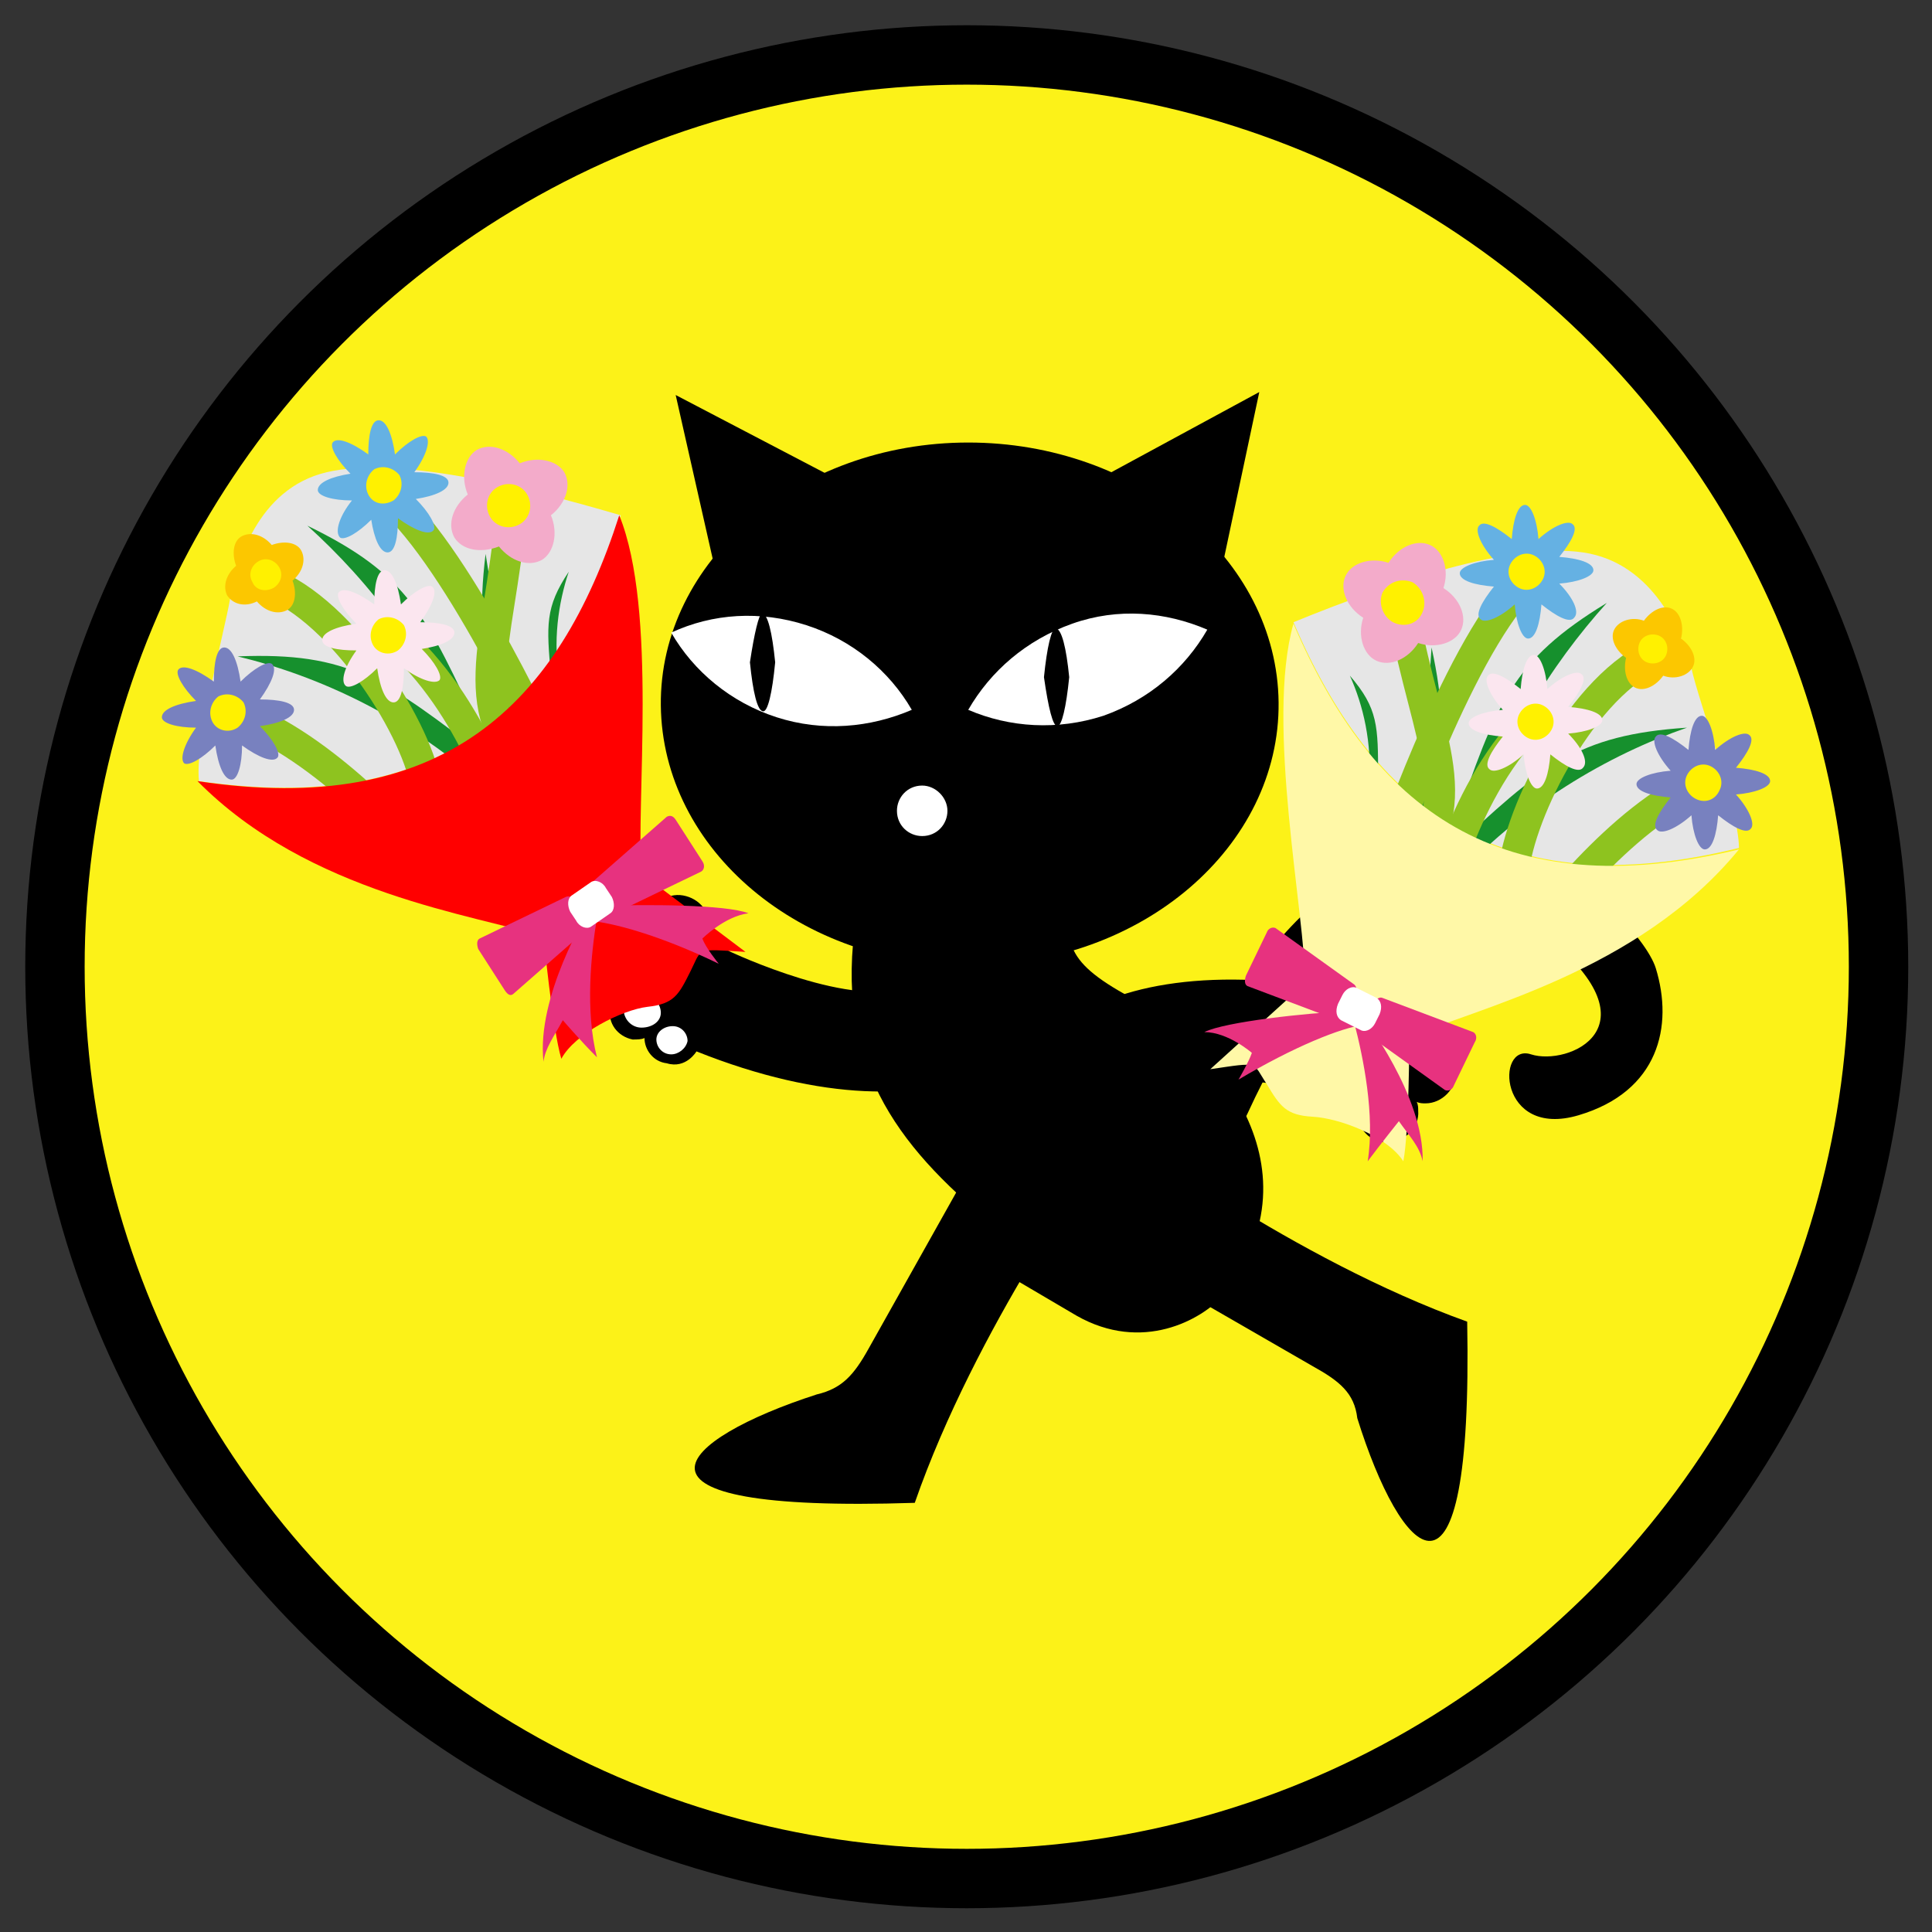 <?xml version="1.0" encoding="utf-8"?>
<!-- Generator: Adobe Illustrator 27.5.0, SVG Export Plug-In . SVG Version: 6.00 Build 0)  -->
<svg version="1.1" id="レイヤー_1" xmlns="http://www.w3.org/2000/svg" xmlns:xlink="http://www.w3.org/1999/xlink" x="0px"
	 y="0px" viewBox="0 0 130.1 130.1" style="enable-background:new 0 0 130.1 130.1;" xml:space="preserve">
<rect x="0" y="0" width="130.1" height="130.1" fill="#333333" stroke="none"/>
<style type="text/css">
	.st0{fill:#FCF218;stroke:#000000;stroke-width:4;stroke-miterlimit:10;}
	.st1{fill:#FFFFFF;}
	.st2{fill:#E6E6E6;}
	.st3{fill:#16902D;}
	.st4{fill:none;stroke:#8EC31F;stroke-width:2.072;}
	.st5{fill:#FFF8A7;}
	.st6{fill:#E7327F;}
	.st7{fill:#FCC700;}
	.st8{fill:#FFF100;}
	.st9{fill:#F3ABCA;}
	.st10{fill:#FBE6EF;}
	.st11{fill:#7881BF;}
	.st12{fill:#65B1E3;}
	.st13{fill:#FF0000;}
</style>
<circle class="st0" cx="65.1" cy="65.1" r="61.4"/>
<g>
	<g>
		<g>
			<path d="M61.9,65.9c-2.9,2.6-11.6-1.3-12.7-1.8c-1-0.5-1.3-1.2-1.4-1.7c0-1-0.7-1.9-1.8-2.1c-1.1-0.2-2.2,0.6-2.4,1.7
				c0,0.2,0,0.4,0,0.6c-0.2-0.1-0.4-0.1-0.6-0.2c-1.1-0.2-2.2,0.6-2.4,1.7s0.5,2.1,1.6,2.4c-0.6,0.2-1,0.7-1.1,1.4
				c-0.2,1,0.5,1.9,1.5,2.1c0.3,0,0.6,0,0.8-0.1c0,0.8,0.6,1.6,1.5,1.7c1.3,0.4,2-0.8,2-0.8c8.5,3.4,15.3,3.3,19.1,1.3"/>
		</g>
		<path class="st1" d="M42.5,65.5c-0.6-0.3-0.8-1.1-0.5-1.6c0.3-0.5,1-0.7,1.6-0.3c0.6,0.3,0.8,1.1,0.5,1.6S43.1,65.8,42.5,65.5z"/>
		<path class="st1" d="M43.2,69.2c-0.7,0-1.2-0.6-1.2-1.2c0-0.6,0.6-1.1,1.3-1c0.7,0,1.2,0.6,1.2,1.2C44.5,68.8,43.9,69.2,43.2,69.2
			z"/>
		<path class="st1" d="M45.2,71c-0.6,0-1-0.5-1-1s0.5-0.9,1.1-0.9s1,0.5,1,1C46.2,70.6,45.7,71,45.2,71z"/>
		<path class="st1" d="M44.9,63.3c-0.4-0.4-0.4-1,0-1.4s1-0.3,1.4,0.1c0.4,0.4,0.4,1.1,0,1.4C46,63.7,45.3,63.7,44.9,63.3z"/>
	</g>
	<g>
		<polygon points="81.7,41 84.8,26.4 71.7,33.5 		"/>
		<polygon points="48.8,41.2 45.5,26.6 58.7,33.5 		"/>
		<path d="M86.1,47.3C86.2,57,76.9,65,65.4,65c-11.5,0.1-20.8-7.8-20.9-17.5c-0.1-9.7,9.2-17.7,20.7-17.7
			C76.6,29.8,86,37.6,86.1,47.3z"/>
		<path class="st1" d="M81.3,42.4c-1.5,2.6-3.9,4.7-7,5.8c-3.1,1-6.3,0.8-9.1-0.4c1.5-2.6,3.9-4.7,7-5.8S78.5,41.2,81.3,42.4z"/>
		<path d="M72,45.6c-0.2,2-0.5,3.3-0.8,3.3s-0.6-1.2-0.9-3.3c0.2-2,0.5-3.3,0.8-3.3C71.5,42.4,71.8,43.6,72,45.6z"/>
		<path class="st1" d="M45.2,42.6c1.5,2.6,4,4.7,7.1,5.7s6.3,0.7,9.1-0.5c-1.5-2.6-4-4.7-7.1-5.7S48,41.3,45.2,42.6z"/>
		<path d="M50.5,44.6c0.2,2,0.5,3.3,0.9,3.3c0.3,0,0.6-1.2,0.8-3.3c-0.2-2-0.5-3.3-0.9-3.3C51.1,41.4,50.8,42.6,50.5,44.6z"/>
		<path class="st1" d="M60.4,54.6c0-0.9,0.7-1.7,1.7-1.7c0.9,0,1.7,0.8,1.7,1.7s-0.7,1.7-1.7,1.7C61.2,56.3,60.4,55.6,60.4,54.6z"/>
	</g>
	<path d="M73.6,87.2c6.1-2.6,7.3-6.5,7.3-6.5C82,79,83,77,84,75c5.6-12.2,13-17.8,20.3-11.8s1.3,8.6-1.2,7.8
		c-2.4-0.8-2.2,5.7,3.2,4.1c5.4-1.6,6.4-6,5.2-9.9c-1.2-3.9-17.4-20.1-31.1,6.9"/>
	<path d="M88.4,92l-16.3-9.4l3.7-6.3c0,0,11.3,8.5,23,12.7c0.4,21.4-4.5,15.8-7.4,6.5C91.2,93.8,90.2,93,88.4,92z"/>
	<path d="M58.5,90.8l9.2-16.4L74,78c0,0-8.3,11.4-12.4,23.2c-21.4,0.7-15.9-4.3-6.6-7.3C56.7,93.5,57.5,92.6,58.5,90.8z"/>
	<path d="M72.5,88.6l-5.1-3l-1.8-4.2C59.4,76,55.8,70.2,58,59.9l13.6-0.4c0.5,3.9-0.4,5,4.6,7.7c5,2.6,13.1,11.1,6.2,20
		C80.9,88.9,76.9,91.1,72.5,88.6z"/>
	<g>
		<path d="M77,74.3c2.4-3.1,11.7-0.8,12.8-0.5c1.1,0.4,1.5,1,1.6,1.4c0.2,1,1,1.8,2.1,1.7c1.1,0,2.1-1,2-2.1c0-0.2,0-0.4-0.1-0.6
			c0.2,0.1,0.4,0.1,0.6,0.1c1.1,0,2.1-1,2-2.1c0-1.1-0.9-2-1.9-2c0.5-0.3,0.9-0.9,0.9-1.6c0-1-0.8-1.8-1.8-1.8
			c-0.3,0-0.6,0.1-0.8,0.2c-0.2-0.8-0.9-1.5-1.8-1.4c-1.3-0.2-1.8,1.2-1.8,1.2c-9-1.8-15.7-0.5-19,2.1"/>
	</g>
	<g>
		<path class="st2" d="M117.1,57.1c-16.2,4-24.7-2.8-30-15.2c6.6-2.7,14.7-5.4,19.5-4.7s6.7,5.6,7.3,7.8
			C114.4,47.3,117.1,54.5,117.1,57.1z"/>
		<path class="st3" d="M97.5,57.5c6.4-6,8.7-8,16.1-8.5c-5.2,1.8-11.2,5.2-16,10.6C92.7,65,97.5,57.5,97.5,57.5z"/>
		<path class="st3" d="M92.8,52.3c0-3.4,0-4.6-1.9-6.8c0.9,2,1.5,4.5,1.3,7.4C91.9,55.6,92.8,52.3,92.8,52.3z"/>
		<path class="st3" d="M97.9,55.7c2.9-8.4,3.9-11.2,10.3-15.1c-3.7,4.1-7.4,9.8-9.2,16.8C97.2,64.6,97.9,55.7,97.9,55.7z"/>
		<path class="st3" d="M92.7,61.5c4-7.9,5.3-10.6,3.7-17.9c-0.3,5.5-1.8,12.2-5.7,18.3C86.8,68.1,92.7,61.5,92.7,61.5z"/>
		<path class="st4" d="M102.5,39.4C98,44.1,93.3,58,93.3,58"/>
		<path class="st4" d="M111.2,44.2c-5,2.4-9.2,11.2-9.3,14.9"/>
		<path class="st4" d="M114.7,52.7c-5.6,2.2-11.3,10-11.3,10"/>
		<path class="st4" d="M94.5,41.3c1.6,8.8,4.7,12.9-0.2,18"/>
		<path class="st4" d="M103.1,48.6c-5,5.2-6.4,13.1-6.4,13.1"/>
		<g>
			<path class="st5" d="M87.1,42c5.3,12.4,13.8,19.1,30,15.2c-6.8,8.3-17.8,10.7-22.3,12.7l-6.9-3.6C87.9,61.6,85.2,48.7,87.1,42z"
				/>
			<path class="st5" d="M87.9,66.2L81.5,72c3.4-0.5,2.8-0.5,3.8,1c0.9,1.5,1.3,2.1,3.1,2.2s5,1.3,6.1,3c0.4-2.1,0.4-8.3,0.4-8.3
				L87.9,66.2z"/>
			<path class="st6" d="M97.9,73.1c-0.1,0.3-0.4,0.4-0.6,0.3L92,69.6c-0.2-0.1-0.2-0.5-0.1-0.8l0.6-1.2c0.1-0.3,0.4-0.5,0.6-0.4
				l6.1,2.3c0.2,0.1,0.3,0.4,0.1,0.7L97.9,73.1z"/>
			<path class="st6" d="M83.9,65.7c-0.1,0.3-0.1,0.6,0.1,0.7l6.1,2.3c0.2,0.1,0.5-0.1,0.6-0.4l0.6-1.2c0.1-0.3,0.1-0.6-0.1-0.8
				l-5.3-3.8c-0.2-0.1-0.5,0-0.6,0.3L83.9,65.7z"/>
			<path class="st6" d="M90.7,68.1c-2.6,0.1-8.2,0.7-9.6,1.4c1.6,0,3.2,1.4,3.2,1.4c-0.2,0.6-0.9,1.8-0.9,1.8
				c3.7-2.2,6.9-3.5,8.5-3.7C93.5,68.8,90.7,68.1,90.7,68.1z"/>
			<path class="st6" d="M91.2,68.9c0.6,2.3,1.4,6.2,0.9,9.3c0.9-1.2,2.1-2.7,2.1-2.7c0.7,1,1.4,1.7,1.6,2.7c0.1-4.4-4-9.7-4-9.7
				L91.2,68.9z"/>
			<path class="st1" d="M92.6,68.9c-0.2,0.4-0.6,0.6-0.9,0.5l-1.4-0.7c-0.3-0.2-0.4-0.6-0.2-1.1l0.3-0.6c0.2-0.4,0.6-0.6,0.9-0.5
				l1.4,0.7c0.3,0.2,0.4,0.6,0.2,1.1L92.6,68.9z"/>
		</g>
		<g>
			<path class="st7" d="M114,44.9c0.3-0.6-0.1-1.4-0.8-1.9c0.2-0.8,0-1.7-0.6-2s-1.4,0.1-1.9,0.8c-0.8-0.3-1.7,0-2,0.6
				s0.1,1.4,0.8,1.9c-0.2,0.8,0,1.7,0.6,2s1.4-0.1,1.9-0.8C112.8,45.8,113.7,45.5,114,44.9z"/>
			<path class="st8" d="M112.2,44.1c0.2-0.5,0-1.1-0.5-1.3s-1.1,0-1.3,0.5c-0.2,0.5,0,1.1,0.5,1.3C111.4,44.8,112,44.6,112.2,44.1z"
				/>
		</g>
		<g>
			<path class="st9" d="M98.4,42.4c0.4-0.9-0.1-2.1-1.2-2.8c0.4-1.2,0-2.5-0.9-2.9c-0.9-0.4-2.1,0.1-2.8,1.2c-1.2-0.4-2.5,0-2.9,0.9
				s0.1,2.1,1.2,2.8c-0.4,1.2,0,2.5,0.9,2.9s2.1-0.1,2.8-1.2C96.7,43.7,98,43.3,98.4,42.4z"/>
			<path class="st8" d="M95.8,41.2c0.3-0.7,0-1.6-0.7-2c-0.8-0.3-1.6,0-2,0.7c-0.3,0.7,0,1.6,0.7,2C94.6,42.3,95.5,42,95.8,41.2z"/>
		</g>
		<g>
			<path class="st10" d="M105.6,49.4c1.3-0.1,2.3-0.5,2.3-0.9c0-0.5-1-0.8-2.3-0.9c0.8-1,1.3-1.9,0.9-2.2c-0.3-0.3-1.3,0.1-2.3,1
				c-0.1-1.3-0.5-2.3-0.9-2.3c-0.5,0-0.8,1-0.9,2.3c-1-0.8-1.9-1.3-2.2-0.9c-0.3,0.3,0.1,1.3,1,2.3c-1.3,0.1-2.3,0.5-2.3,0.9
				c0,0.5,1,0.8,2.3,0.9c-0.8,1-1.3,1.9-0.9,2.2c0.3,0.3,1.3-0.1,2.3-1c0.1,1.3,0.5,2.3,0.9,2.3c0.5,0,0.8-1,0.9-2.3
				c1,0.8,1.9,1.3,2.2,0.9C107,51.3,106.5,50.3,105.6,49.4z"/>
			<path class="st8" d="M104.5,49.1c0.3-0.6,0-1.3-0.6-1.6s-1.3,0-1.6,0.6c-0.3,0.6,0,1.3,0.6,1.6C103.5,50,104.2,49.7,104.5,49.1z"
				/>
		</g>
		<g>
			<path class="st11" d="M116.9,53.5c1.3-0.1,2.3-0.5,2.3-0.9c0-0.5-1-0.8-2.3-0.9c0.8-1,1.3-1.9,0.9-2.2c-0.3-0.3-1.3,0.1-2.3,1
				c-0.1-1.3-0.5-2.3-0.9-2.3c-0.5,0-0.8,1-0.9,2.3c-1-0.8-1.9-1.3-2.2-0.9c-0.3,0.3,0.1,1.3,1,2.3c-1.3,0.1-2.3,0.5-2.3,0.9
				c0,0.5,1,0.8,2.3,0.9c-0.8,1-1.3,1.9-0.9,2.2c0.3,0.3,1.3-0.1,2.3-1c0.1,1.3,0.5,2.3,0.9,2.3c0.5,0,0.8-1,0.9-2.3
				c1,0.8,1.9,1.3,2.2,0.9C118.2,55.5,117.8,54.5,116.9,53.5z"/>
			<path class="st8" d="M115.8,53.2c0.3-0.6,0-1.3-0.6-1.6s-1.3,0-1.6,0.6c-0.3,0.6,0,1.3,0.6,1.6S115.5,53.9,115.8,53.2z"/>
		</g>
		<g>
			<path class="st12" d="M105,39.3c1.3-0.1,2.3-0.5,2.3-0.9c0-0.5-1-0.8-2.3-0.9c0.8-1,1.3-1.9,0.9-2.2c-0.3-0.3-1.3,0.1-2.3,1
				c-0.1-1.3-0.5-2.3-0.9-2.3c-0.5,0-0.8,1-0.9,2.3c-1-0.8-1.9-1.3-2.2-0.9c-0.3,0.3,0.1,1.3,1,2.3c-1.3,0.1-2.3,0.5-2.3,0.9
				c0,0.5,1,0.8,2.3,0.9c-0.8,1-1.3,1.9-0.9,2.2c0.3,0.3,1.3-0.1,2.3-1c0.1,1.3,0.5,2.3,0.9,2.3c0.5,0,0.8-1,0.9-2.3
				c1,0.8,1.9,1.3,2.2,0.9C106.4,41.2,105.9,40.2,105,39.3z"/>
			<path class="st8" d="M103.9,39c0.3-0.6,0-1.3-0.6-1.6c-0.6-0.3-1.3,0-1.6,0.6c-0.3,0.6,0,1.3,0.6,1.6S103.6,39.6,103.9,39z"/>
		</g>
	</g>
	<g>
		<path class="st2" d="M13.4,52.6c16.5,2.4,24.3-5.1,28.4-17.9c-6.8-2-15.2-4-19.8-2.9c-4.7,1.1-6.1,6.2-6.5,8.5S13.1,50,13.4,52.6z
			"/>
		<path class="st3" d="M32.9,51.1c-7-5.4-9.4-7.2-16.9-6.9c5.4,1.3,11.6,4.1,16.9,9C38.3,58.1,32.9,51.1,32.9,51.1z"/>
		<path class="st3" d="M37.1,45.5c-0.3-3.4-0.4-4.6,1.2-7c-0.7,2.1-1.1,4.7-0.6,7.4C38.3,48.7,37.1,45.5,37.1,45.5z"/>
		<path class="st3" d="M32.4,49.4c-3.7-8-4.9-10.7-11.7-14c4.1,3.7,8.4,9,10.8,15.9C33.9,58.1,32.4,49.4,32.4,49.4z"/>
		<path class="st3" d="M38.1,54.7c-4.7-7.5-6.3-10-5.4-17.4c0.8,5.5,3,11.9,7.4,17.7C44.5,60.7,38.1,54.7,38.1,54.7z"/>
		<path class="st4" d="M26.2,33.5c4.9,4.3,10.9,17.6,10.9,17.6"/>
		<path class="st4" d="M18,39.2c5.2,1.9,10.3,10.3,10.7,13.9"/>
		<path class="st4" d="M15.4,48c5.8,1.6,12.2,8.9,12.2,8.9"/>
		<path class="st4" d="M34.4,34.7C33.6,43.6,31,48,36.3,52.6"/>
		<path class="st4" d="M26.5,42.8c5.5,4.7,7.6,12.5,7.6,12.5"/>
		<g>
			<path class="st13" d="M41.7,34.7c-4.1,12.8-11.9,20.4-28.4,17.9c7.5,7.6,18.7,9,23.4,10.5l6.5-4.2C42.8,54.2,44.3,41.1,41.7,34.7
				z"/>
			<path class="st13" d="M43.3,58.9l6.9,5.2c-3.4-0.2-2.9-0.3-3.7,1.3s-1.1,2.2-2.9,2.4c-1.7,0.2-4.9,1.8-5.8,3.5
				c-0.6-2-1.2-8.3-1.2-8.3L43.3,58.9z"/>
			<path class="st6" d="M34,66.7c0.2,0.3,0.4,0.4,0.6,0.2l4.9-4.3c0.2-0.2,0.2-0.5,0-0.8l-0.7-1.1c-0.2-0.3-0.5-0.4-0.7-0.3
				l-5.8,2.8c-0.2,0.1-0.2,0.4-0.1,0.7L34,66.7z"/>
			<path class="st6" d="M47.3,58c0.2,0.3,0.1,0.6-0.1,0.7l-5.8,2.8c-0.2,0.1-0.5,0-0.7-0.3L40,60.1c-0.2-0.3-0.2-0.6,0-0.8l4.9-4.3
				c0.2-0.1,0.4-0.1,0.6,0.2L47.3,58z"/>
			<path class="st6" d="M40.7,61c2.6-0.1,8.2-0.1,9.7,0.5c-1.6,0.2-3.1,1.7-3.1,1.7c0.2,0.6,1.1,1.7,1.1,1.7
				c-3.9-1.9-7.2-2.8-8.8-2.9C37.9,62,40.7,61,40.7,61z"/>
			<path class="st6" d="M40.2,61.8c-0.4,2.4-0.8,6.3,0,9.4c-1.1-1.1-2.3-2.5-2.3-2.5c-0.6,1.1-1.2,1.9-1.3,2.8
				c-0.5-4.4,3-10.1,3-10.1L40.2,61.8z"/>
			<path class="st1" d="M38.8,62c0.2,0.4,0.7,0.6,1,0.4l1.3-0.9c0.3-0.2,0.3-0.7,0.1-1.1l-0.4-0.6c-0.2-0.4-0.7-0.6-1-0.4l-1.3,0.9
				c-0.3,0.2-0.3,0.7-0.1,1.1L38.8,62z"/>
		</g>
		<g>
			<path class="st7" d="M15.3,40.1c-0.3-0.6-0.1-1.4,0.6-2c-0.3-0.8-0.2-1.7,0.4-2c0.6-0.3,1.4-0.1,2,0.6c0.8-0.3,1.7-0.2,2,0.4
				c0.3,0.6,0.1,1.4-0.6,2c0.3,0.8,0.2,1.7-0.4,2c-0.6,0.3-1.4,0.1-2-0.6C16.5,40.9,15.7,40.7,15.3,40.1z"/>
			<path class="st8" d="M17,39.2c-0.3-0.5-0.1-1.1,0.4-1.4s1.1-0.1,1.4,0.4c0.3,0.5,0.1,1.1-0.4,1.4C17.8,39.9,17.2,39.7,17,39.2z"
				/>
		</g>
		<g>
			<path class="st9" d="M30.6,36.2c-0.5-0.9-0.1-2.1,0.9-2.9c-0.5-1.2-0.2-2.5,0.6-3c0.9-0.5,2.1-0.1,2.9,0.9c1.2-0.5,2.5-0.2,3,0.6
				c0.5,0.9,0.1,2.1-0.9,2.9c0.5,1.2,0.2,2.5-0.6,3c-0.9,0.5-2.1,0.1-2.9-0.9C32.3,37.3,31.1,37,30.6,36.2z"/>
			<path class="st8" d="M33,34.8c-0.4-0.7-0.2-1.6,0.5-2c0.7-0.4,1.6-0.2,2,0.5s0.2,1.6-0.5,2C34.3,35.7,33.4,35.5,33,34.8z"/>
		</g>
		<g>
			<path class="st10" d="M24,43.8c-1.3,0-2.3-0.2-2.3-0.7s0.9-0.9,2.3-1.1c-0.9-0.9-1.4-1.8-1.2-2.1c0.3-0.4,1.3,0,2.4,0.8
				c0-1.3,0.2-2.3,0.7-2.3s0.9,0.9,1.1,2.3c0.9-0.9,1.8-1.4,2.1-1.2c0.4,0.3,0,1.3-0.8,2.4c1.3,0,2.3,0.2,2.3,0.7s-0.9,0.9-2.2,1.1
				c0.9,0.9,1.4,1.8,1.2,2.1c-0.3,0.3-1.3,0-2.4-0.8c0,1.3-0.2,2.3-0.7,2.3s-0.9-0.9-1.1-2.3c-0.9,0.9-1.8,1.4-2.1,1.2
				C22.9,45.9,23.2,44.9,24,43.8z"/>
			<path class="st8" d="M25.1,43.4c-0.3-0.6-0.1-1.3,0.4-1.7c0.6-0.3,1.3-0.1,1.7,0.4c0.3,0.6,0.1,1.3-0.4,1.7
				C26.2,44.2,25.4,44,25.1,43.4z"/>
		</g>
		<g>
			<path class="st11" d="M13.2,49c-1.3,0-2.3-0.3-2.3-0.7c0-0.5,0.9-0.9,2.3-1.1c-0.9-0.9-1.4-1.8-1.2-2.1c0.3-0.4,1.3,0,2.4,0.8
				c0-1.3,0.2-2.3,0.7-2.3s0.9,0.9,1.1,2.3c0.9-0.9,1.8-1.4,2.1-1.2c0.4,0.3,0,1.3-0.8,2.4c1.3,0,2.3,0.2,2.3,0.7s-0.9,0.9-2.3,1.1
				c0.9,0.9,1.4,1.8,1.2,2.1c-0.3,0.4-1.3,0-2.4-0.8c0,1.3-0.3,2.3-0.7,2.3c-0.5,0-0.9-0.9-1.1-2.3c-0.9,0.9-1.8,1.4-2.1,1.2
				C12.1,51.1,12.4,50.1,13.2,49z"/>
			<path class="st8" d="M14.3,48.6c-0.3-0.6-0.1-1.3,0.4-1.7c0.6-0.3,1.3-0.1,1.7,0.4c0.3,0.6,0.1,1.3-0.4,1.7
				C15.4,49.4,14.6,49.2,14.3,48.6z"/>
		</g>
		<g>
			<path class="st12" d="M23.7,33.7c-1.3,0-2.3-0.3-2.3-0.7c0-0.5,0.9-0.9,2.2-1.1c-0.9-0.9-1.4-1.8-1.2-2.1c0.3-0.4,1.3,0,2.4,0.8
				c0-1.3,0.2-2.3,0.7-2.3s0.9,0.9,1.1,2.3c0.9-0.9,1.8-1.4,2.1-1.2c0.3,0.3,0,1.3-0.8,2.4c1.3,0,2.3,0.2,2.3,0.7s-0.9,0.9-2.2,1.1
				c0.9,0.9,1.4,1.8,1.2,2.1c-0.3,0.4-1.3,0-2.4-0.8c0,1.3-0.2,2.3-0.7,2.3S25.2,36.3,25,35c-0.9,0.9-1.8,1.4-2.1,1.2
				C22.5,35.8,22.9,34.7,23.7,33.7z"/>
			<path class="st8" d="M24.8,33.3c-0.3-0.6-0.1-1.3,0.4-1.7c0.6-0.3,1.3-0.1,1.7,0.4c0.3,0.6,0.1,1.3-0.4,1.7
				C25.8,34.1,25.1,33.9,24.8,33.3z"/>
		</g>
	</g>
</g>
<g>
</g>
<g>
</g>
<g>
</g>
<g>
</g>
<g>
</g>
<g>
</g>
</svg>
